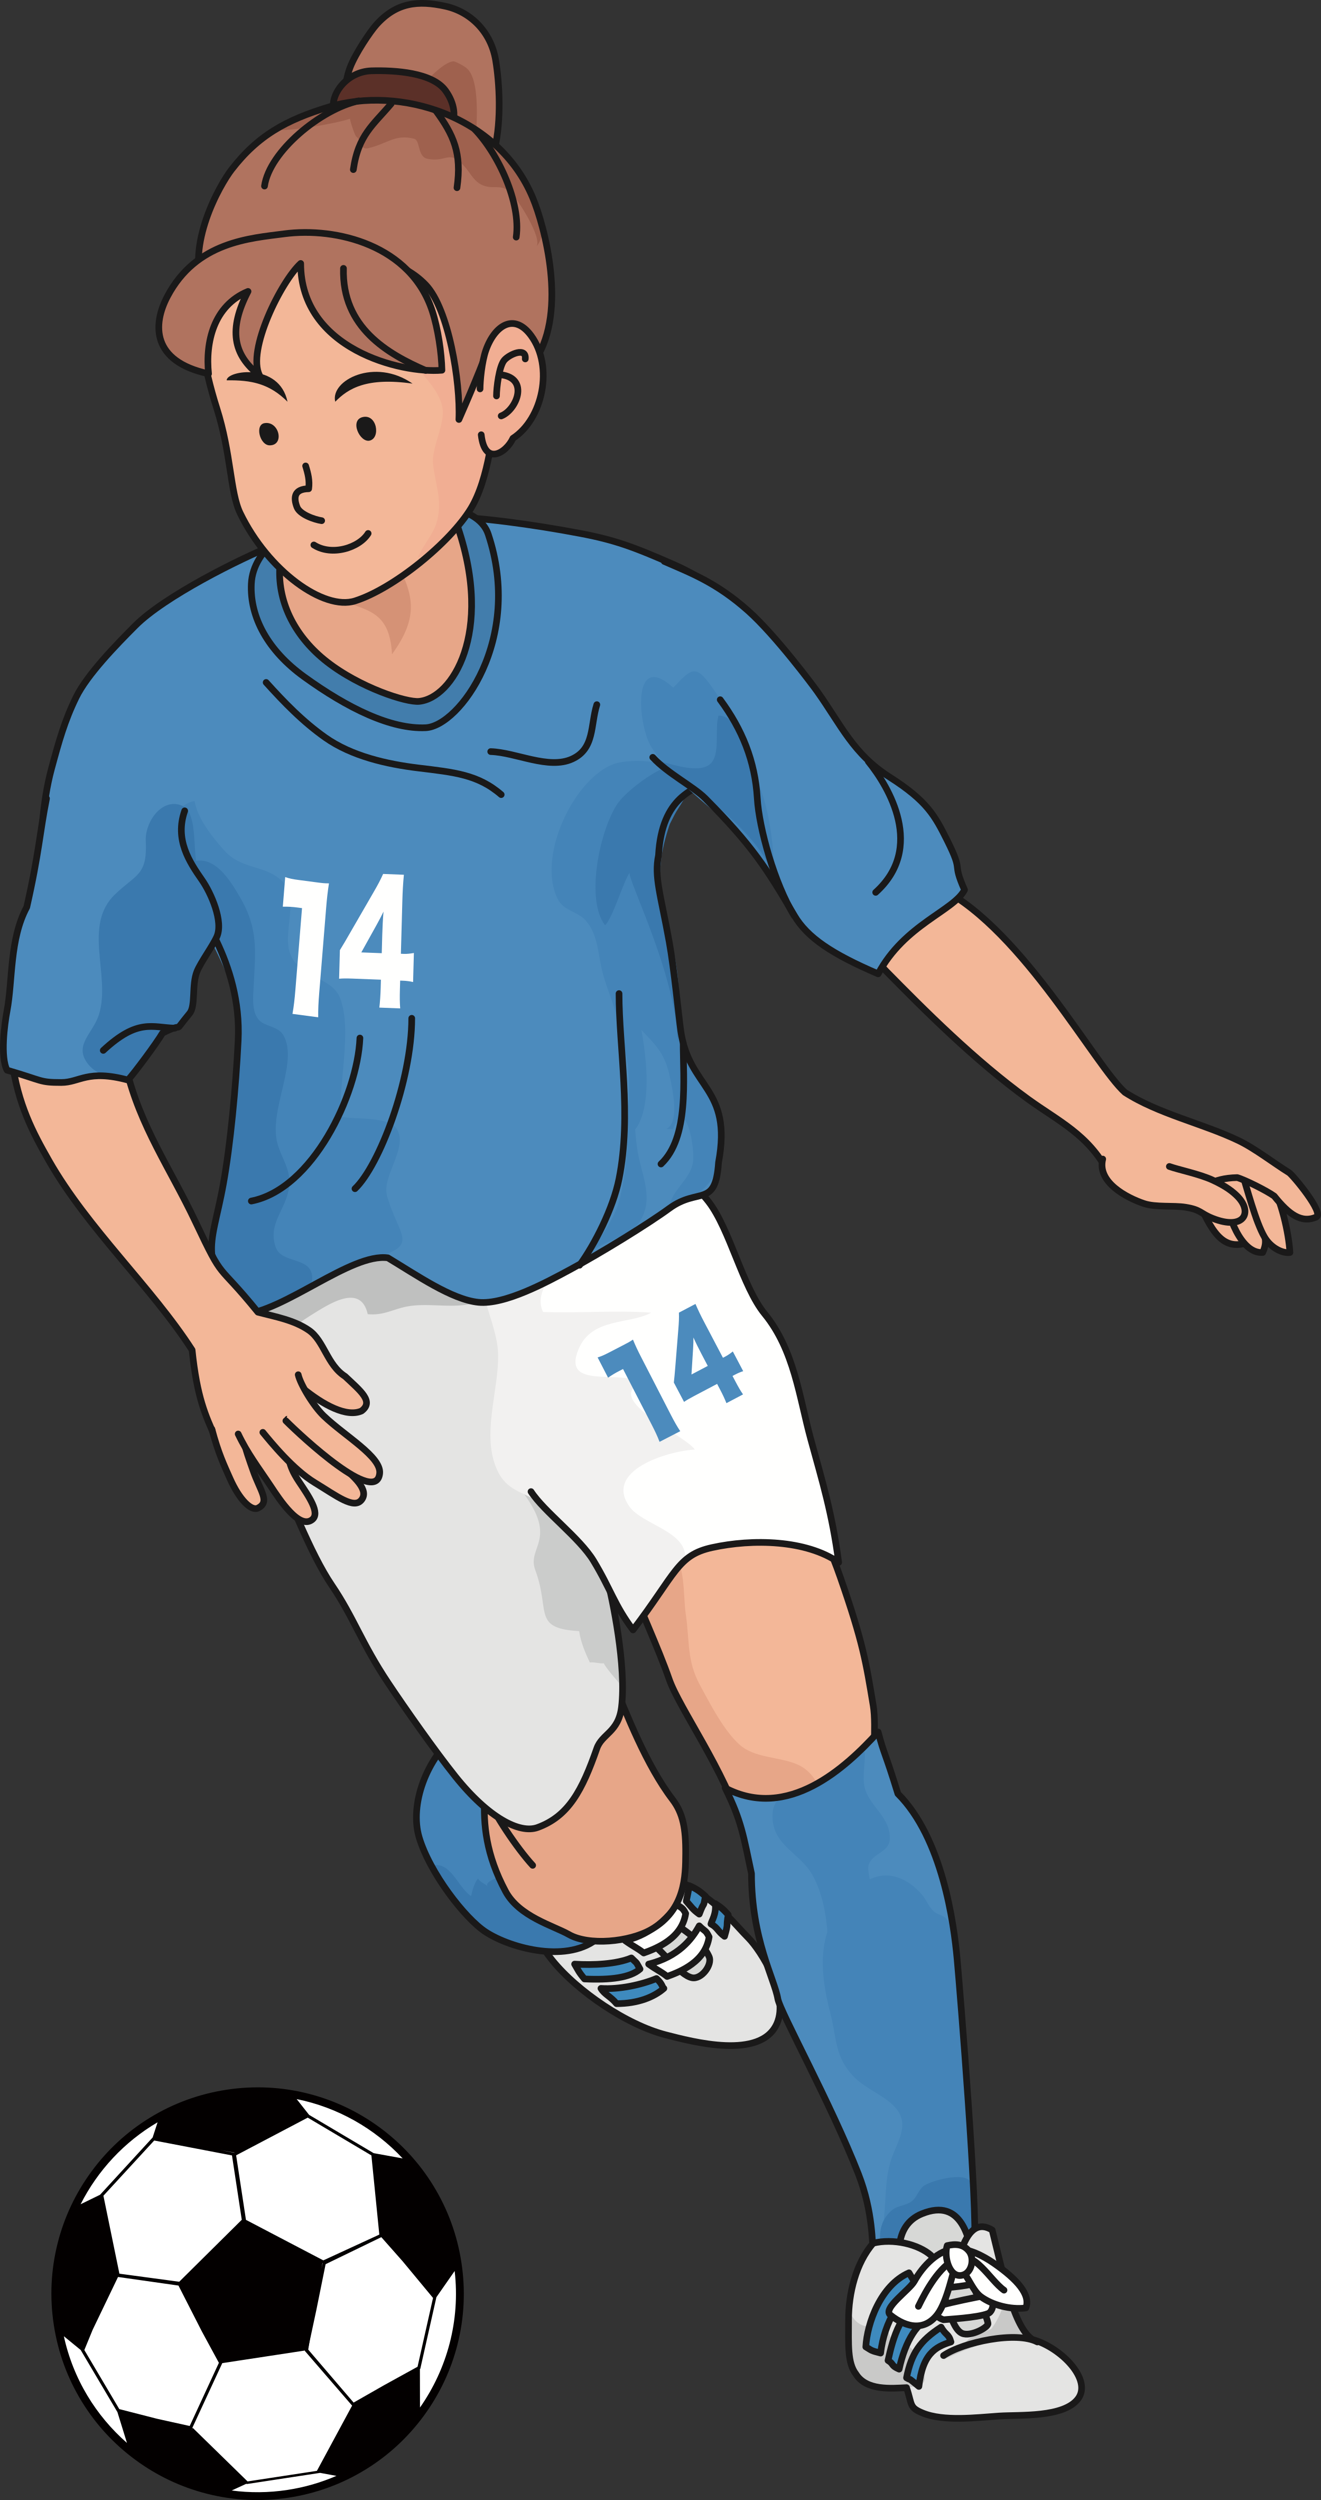 <?xml version="1.0" encoding="UTF-8"?>
<!DOCTYPE svg PUBLIC "-//W3C//DTD SVG 1.1//EN" "http://www.w3.org/Graphics/SVG/1.1/DTD/svg11.dtd">
<svg version="1.1" xmlns="http://www.w3.org/2000/svg" xmlns:xlink="http://www.w3.org/1999/xlink" x="0" y="0" width="421.541" height="797.236" viewBox="0, 0, 421.541, 797.236">
  <rect x="0" y="0" width="421.541" height="797.236" fill="#333333" stroke="none"/>
  <g id="Layer_1">
    <path d="M100.756,792.142 C67.434,802.387 32.114,783.667 21.877,750.337 C11.641,717.022 30.356,681.704 63.673,671.459 C97,661.229 132.315,679.942 142.557,713.257 C152.8,746.594 134.085,781.904 100.756,792.142" fill="#FFFFFE" id="path1168"/>
    <path d="M145.036,729.892 C145.821,764.752 118.209,793.649 83.354,794.429 C48.508,795.232 19.613,767.602 18.807,732.749 C47.102,775.259 125.389,766.199 145.036,729.892" fill="#E4E4E3" id="path1170"/>
    <path d="M31.106,747.967 C29.911,743.542 30.473,739.124 32.746,735.224 C35.571,730.342 41.014,726.352 46.956,724.814 C53.425,723.119 61.504,722.174 67.991,721.424 C72.742,720.862 76.481,720.427 78.309,719.864 C79.944,719.362 83.454,717.314 87.895,714.712 C93.45,711.464 100.346,707.422 105.585,705.329 C110.741,703.252 117.133,703.589 122.26,706.214 C125.401,707.827 129.444,710.984 130.921,716.962 C132.391,722.909 131.559,728.534 128.524,733.252 C125.448,738.007 120.157,741.607 114.713,742.612 C109.317,743.609 102.204,743.512 96.496,743.452 C91.973,743.392 88.417,743.347 86.858,743.827 C85.311,744.299 82.246,746.219 78.35,748.649 C71.354,753.007 61.78,758.984 54.262,760.882 C46.557,762.839 34.217,759.427 31.106,747.967 z M122.7,705.367 C117.327,702.614 110.635,702.262 105.227,704.437 C99.925,706.567 92.987,710.632 87.415,713.887 C83.202,716.354 79.563,718.492 78.034,718.949 C76.294,719.489 72.391,719.939 67.879,720.472 C61.364,721.237 53.248,722.182 46.704,723.884 C40.54,725.497 34.873,729.644 31.915,734.744 C29.512,738.877 28.915,743.542 30.192,748.222 C33.456,760.274 46.405,763.859 54.496,761.804 C62.161,759.869 71.805,753.854 78.854,749.459 C82.686,747.067 85.71,745.177 87.133,744.734 C88.557,744.299 92.225,744.352 96.473,744.404 C102.233,744.472 109.393,744.562 114.877,743.542 C120.579,742.492 126.116,738.742 129.327,733.777 C132.508,728.827 133.387,722.939 131.852,716.737 C130.282,710.407 126.01,707.062 122.7,705.367" fill="#4168A3" id="path1172"/>
    <path d="M109.604,735.727 C100.177,738.194 87.954,737.534 84.508,738.584 C80.331,739.874 69.983,750.299 58.211,753.277 C50.723,755.174 44.29,750.952 42.192,744.112 C40.463,738.479 42.625,732.254 49.991,729.389 C60.737,725.227 73.469,727.019 80.43,725.324 C86.155,723.922 93.684,715.094 103.487,712.957 C113.383,710.797 119.413,714.667 120.989,721.214 C122.032,725.587 119.377,733.162 109.604,735.727 z M129.585,717.689 C126.661,705.854 114.708,701.137 105.403,704.879 C96.098,708.614 82.815,720.179 79.2,721.297 C74.893,722.617 57.989,721.439 46.833,724.357 C37.452,726.787 29.36,735.292 32.659,747.479 C35.969,759.667 46.891,763.244 54.379,761.347 C66.145,758.362 82.088,744.179 86.272,742.897 C89.711,741.832 105.21,744.854 114.79,743.077 C124.235,741.329 133.229,732.427 129.585,717.689" fill="#4168A3" id="path1174"/>
    <path d="M45.491,744.179 C44.559,739.072 44.29,733.432 53.014,731.167 C59.571,729.449 66.496,729.097 72.057,728.812 C75.93,728.617 78.983,728.459 80.794,727.904 C82.375,727.424 84.69,725.834 87.631,723.824 C91.627,721.079 96.608,717.674 101.969,715.537 C107.542,713.287 111.766,714.757 113.782,715.829 C116.436,717.224 117.954,719.264 118.241,720.554 C118.932,723.779 118.581,726.494 117.163,728.617 C115.586,730.987 112.715,732.562 108.625,733.319 L93.948,735.314 C89.413,735.817 85.838,736.222 84.092,736.754 C82.54,737.234 80.184,738.787 77.219,740.744 C71.987,744.209 64.833,748.949 57.344,750.847 C54.403,751.574 51.684,751.229 49.458,749.804 C47.008,748.222 45.796,745.792 45.491,744.179 z M114.239,714.982 C112.065,713.834 107.542,712.259 101.612,714.644 C96.157,716.834 91.129,720.277 87.086,723.037 C84.338,724.919 81.954,726.554 80.506,726.989 C78.813,727.522 75.813,727.672 72.01,727.859 C66.409,728.152 59.43,728.504 52.768,730.237 C42.461,732.922 43.821,740.362 44.554,744.352 C44.881,746.152 46.235,748.859 48.954,750.599 C50.653,751.702 53.536,752.789 57.579,751.762 C65.219,749.834 72.456,745.049 77.746,741.547 C80.647,739.619 82.944,738.097 84.367,737.662 C86.032,737.159 89.741,736.739 94.059,736.267 L108.802,734.264 C113.149,733.462 116.225,731.744 117.96,729.142 C119.494,726.824 119.911,723.794 119.167,720.359 C118.827,718.799 117.169,716.534 114.239,714.982" fill="#4168A3" id="path1176"/>
    <path d="M72.52,669.505 C81.719,674.594 76.809,683.444 67.956,686.159 C59.641,688.709 52.1,685.162 55.094,674.857 C52.575,676.214 54.385,674.924 50.893,676.447 C46.956,681.764 48.719,689.429 52.2,692.174 C55.042,694.417 62.325,695.812 70.534,693.584 C78.655,691.379 85.54,685.604 84.643,678.397 C84.116,674.137 81.321,670.904 76.979,668.714 C73.915,668.779 75.585,669.435 72.52,669.505" fill="#4168A3" id="path1178"/>
    <path d="M79.739,670.557 C79.546,670.378 79.252,670.378 79.071,670.577 C78.883,670.762 78.895,671.069 79.077,671.249 C83.278,675.284 84.901,679.694 83.77,684.037 C82.452,689.099 77.354,693.359 70.452,695.167 C63.004,697.109 56.752,696.262 53.26,692.842 C50.155,689.782 49.358,684.697 50.958,678.134 C51.022,677.887 50.864,677.632 50.606,677.564 C50.348,677.504 50.096,677.654 50.032,677.917 C48.35,684.824 49.235,690.209 52.592,693.517 C56.325,697.184 62.917,698.114 70.692,696.082 C77.923,694.199 83.284,689.677 84.696,684.277 C85.897,679.664 84.145,674.789 79.739,670.557" fill="#4168A3" id="path1180"/>
    <path d="M71.179,669.827 C70.932,669.731 70.651,669.848 70.557,670.088 C70.452,670.331 70.581,670.612 70.821,670.709 C73.329,671.699 75.121,674.437 74.981,677.092 C74.823,680.257 72.11,682.747 67.335,684.089 C63.104,685.282 59.383,684.719 57.655,682.612 C56.073,680.692 56.242,677.707 58.123,673.979 C58.241,673.739 58.141,673.454 57.913,673.334 C57.673,673.222 57.397,673.312 57.274,673.552 C54.649,678.712 55.633,681.659 56.917,683.219 C58.897,685.619 62.987,686.309 67.592,685.012 C74.606,683.032 75.831,679.229 75.936,677.137 C76.088,674.107 74.044,670.949 71.179,669.827" fill="#4168A3" id="path1182"/>
    <path d="M107.635,788.549 C112.381,779.167 103.352,774.599 94.498,777.314 C86.196,779.879 81.942,787.057 90.21,793.897 C87.356,794.197 89.577,794.242 85.838,794.954 C79.586,792.757 76.744,785.422 78.086,781.192 C79.182,777.742 84.421,772.492 92.465,769.739 C100.429,766.994 109.364,767.909 112.669,774.382 C114.631,778.192 114.127,782.437 111.76,786.689 C109.2,788.362 110.208,786.877 107.635,788.549" fill="#4168A3" id="path1184"/>
    <path d="M113.014,783.614 C112.956,783.877 112.704,784.042 112.446,783.989 C112.188,783.929 112.03,783.682 112.083,783.412 C113.29,777.719 112.147,773.152 108.778,770.197 C104.846,766.754 98.225,766.094 91.51,768.472 C84.262,771.037 79.552,775.259 78.602,780.052 C77.741,784.319 79.932,788.984 84.942,793.514 C85.135,793.687 85.147,793.979 84.971,794.182 C84.796,794.377 84.496,794.392 84.292,794.212 C79.03,789.449 76.739,784.477 77.659,779.864 C78.679,774.734 83.617,770.257 91.194,767.579 C98.237,765.074 105.21,765.809 109.411,769.484 C112.996,772.627 114.28,777.652 113.014,783.614" fill="#4168A3" id="path1186"/>
    <path d="M106.335,789.044 C106.194,789.262 105.895,789.314 105.679,789.172 C105.461,789.022 105.403,788.714 105.555,788.504 C107.067,786.277 107.002,783.007 105.409,780.884 C103.498,778.349 99.854,777.809 95.143,779.384 C90.977,780.772 88.223,783.329 87.971,786.052 C87.742,788.519 89.554,790.904 93.21,792.922 C93.432,793.049 93.52,793.342 93.397,793.574 C93.262,793.807 92.975,793.882 92.741,793.769 C87.673,790.957 86.829,787.972 87.016,785.954 C87.309,782.857 90.304,779.984 94.85,778.477 C101.752,776.182 104.905,778.634 106.171,780.314 C108.004,782.737 108.081,786.487 106.335,789.044" fill="#4168A3" id="path1188"/>
    <path d="M30.298,695.384 C31.733,701.984 23.835,717.322 20.096,721.409 C20.108,717.592 26.36,700.702 30.298,695.384" fill="#4168A3" id="path1190"/>
    <path d="M31.165,695.212 C30.907,695.272 30.742,695.527 30.802,695.789 C32.612,703.544 24.983,717.997 19.405,722.624 C19.2,722.804 19.165,723.104 19.34,723.299 C19.516,723.502 19.821,723.532 20.02,723.367 C25.762,718.589 33.619,703.634 31.733,695.564 C31.669,695.309 31.417,695.152 31.165,695.212" fill="#4168A3" id="path1192"/>
    <path d="M33.76,772.177 C40.498,772.522 53.242,784.154 56.202,788.827 C52.522,787.829 37.856,777.374 33.76,772.177" fill="#4168A3" id="path1194"/>
    <path d="M33.813,771.307 C33.807,771.569 34.006,771.787 34.27,771.802 C42.221,772.087 54.192,783.232 57.192,789.839 C57.309,790.072 57.596,790.177 57.825,790.064 C58.077,789.952 58.177,789.667 58.071,789.434 C54.965,782.632 42.585,771.142 34.3,770.842 C34.042,770.834 33.825,771.037 33.813,771.307" fill="#4168A3" id="path1196"/>
    <path d="M134.272,767.489 C132.796,760.912 140.606,745.507 144.333,741.419 C144.35,745.237 138.186,762.149 134.272,767.489" fill="#4168A3" id="path1198"/>
    <path d="M133.423,767.669 C133.669,767.609 133.821,767.347 133.768,767.099 C131.917,759.359 139.475,744.839 145.024,740.189 C145.223,740.024 145.252,739.717 145.088,739.522 C144.907,739.319 144.608,739.289 144.409,739.462 C138.69,744.254 130.915,759.262 132.842,767.317 C132.895,767.572 133.147,767.722 133.423,767.669" fill="#4168A3" id="path1200"/>
    <path d="M126.169,686.339 C119.442,686.864 105.321,676.942 101.788,672.674 C105.573,673.199 121.44,681.704 126.169,686.339" fill="#4168A3" id="path1202"/>
    <path d="M126.227,687.202 C126.192,686.947 125.963,686.767 125.717,686.782 C117.778,687.509 104.483,677.977 100.675,671.819 C100.54,671.587 100.235,671.527 100.018,671.669 C99.79,671.804 99.719,672.104 99.86,672.329 C103.809,678.667 117.55,688.492 125.8,687.734 C126.052,687.719 126.239,687.479 126.227,687.202" fill="#4168A3" id="path1204"/>
    <path d="M100.756,792.142 C67.434,802.387 32.114,783.667 21.877,750.337 C11.641,717.022 30.356,681.704 63.673,671.459 C97,661.229 132.315,679.942 142.557,713.257 C152.8,746.594 134.085,781.904 100.756,792.142 z" fill-opacity="0" stroke="#1A1919" stroke-width="2.126" stroke-linecap="round" stroke-linejoin="round" id="path1206"/>
    <path d="M205.414,598.771 C197.225,596.304 185.638,595.337 179.755,598.378 C165.813,605.603 168.684,615.786 176.278,625.156 C184.285,635.034 199.988,645.704 212.501,648.909 C220.967,651.077 242.832,656.978 247.938,645.236 C251.875,636.177 242.685,621.927 238.882,618.065 C234.236,613.343 230.615,608.31 221.952,602.708 C213.322,597.13 212.824,601.003 205.414,598.771" fill="#E4E4E3" id="path1208"/>
    <path d="M205.414,598.771 C197.225,596.304 185.638,595.337 179.755,598.378 C165.813,605.603 168.684,615.786 176.278,625.156 C184.285,635.034 199.988,645.704 212.501,648.909 C220.967,651.077 242.832,656.978 247.938,645.236 C251.875,636.177 242.685,621.927 238.882,618.065 C234.236,613.343 230.615,608.31 221.952,602.708 C213.322,597.13 212.824,601.003 205.414,598.771 z" fill-opacity="0" stroke="#1A1919" stroke-width="2.126" stroke-linecap="round" stroke-linejoin="round" id="path1210"/>
    <path d="M208.171,620.034 C211.485,622.091 216.86,629.808 220.771,630.663 C223.833,631.337 227.392,626.509 226.282,623.972 C223.528,617.673 214.549,613.536 212.501,610.976 C209.744,607.525 207.459,608.738 203.287,608.837 C190.876,609.154 204.092,617.498 208.171,620.034" fill="#D7D8D6" id="path1212"/>
    <path d="M208.171,620.034 C211.485,622.091 216.86,629.808 220.771,630.663 C223.833,631.337 227.392,626.509 226.282,623.972 C223.528,617.673 214.549,613.536 212.501,610.976 C209.744,607.525 207.459,608.738 203.287,608.837 C190.876,609.154 204.092,617.498 208.171,620.034 z" fill-opacity="0" stroke="#1A1919" stroke-width="2.126" stroke-linecap="round" stroke-linejoin="round" id="path1214"/>
    <path d="M199.507,618.851 C202.264,620.819 203.445,621.218 205.414,622.788 C209.747,621.218 217.621,618.065 218.803,610.19 C217.621,607.829 217.226,608.615 215.258,606.646 C212.897,610.976 208.96,616.49 199.507,618.851" fill="#FFFFFE" id="path1216"/>
    <path d="M199.507,618.851 C202.264,620.819 203.445,621.218 205.414,622.788 C209.747,621.218 217.621,618.065 218.803,610.19 C217.621,607.829 217.226,608.615 215.258,606.646 C212.897,610.976 208.96,616.49 199.507,618.851 z" fill-opacity="0" stroke="#1A1919" stroke-width="2.126" stroke-linecap="round" stroke-linejoin="round" id="path1218"/>
    <path d="M206.99,626.333 C209.747,628.302 210.928,628.694 212.897,630.271 C217.226,628.694 225.101,625.548 226.282,617.673 C225.101,615.312 225.101,616.097 223.132,614.128 C220.771,618.458 216.438,623.972 206.99,626.333" fill="#FFFFFE" id="path1220"/>
    <path d="M206.99,626.333 C209.747,628.302 210.928,628.694 212.897,630.271 C217.226,628.694 225.101,625.548 226.282,617.673 C225.101,615.312 225.101,616.097 223.132,614.128 C220.771,618.458 216.438,623.972 206.99,626.333 z" fill-opacity="0" stroke="#1A1919" stroke-width="2.126" stroke-linecap="round" stroke-linejoin="round" id="path1222"/>
    <path d="M183.365,626.333 C184.546,628.302 184.546,628.694 186.514,631.062 C194.782,631.454 201.084,630.663 204.233,627.909 C202.657,625.156 203.641,626.533 201.476,624.365 C196.75,626.333 189.271,626.726 183.365,626.333" fill="#3E8ABE" id="path1224"/>
    <path d="M183.365,626.333 C184.546,628.302 184.546,628.694 186.514,631.062 C194.782,631.454 201.084,630.663 204.233,627.909 C202.657,625.156 203.641,626.533 201.476,624.365 C196.75,626.333 189.271,626.726 183.365,626.333 z" fill-opacity="0" stroke="#1A1919" stroke-width="2.126" stroke-linecap="round" stroke-linejoin="round" id="path1226"/>
    <path d="M191.764,634.079 C192.948,636.048 194.782,636.569 196.75,638.937 C203.577,638.937 208.699,636.833 211.848,634.079 C211.256,633.681 211.453,632.696 209.484,630.927 C204.76,632.896 197.671,634.472 191.764,634.079" fill="#3E8ABE" id="path1228"/>
    <path d="M191.764,634.079 C192.948,636.048 194.782,636.569 196.75,638.937 C203.577,638.937 208.699,636.833 211.848,634.079 C211.256,633.681 211.453,632.696 209.484,630.927 C204.76,632.896 197.671,634.472 191.764,634.079 z" fill-opacity="0" stroke="#1A1919" stroke-width="2.126" stroke-linecap="round" stroke-linejoin="round" id="path1230"/>
    <path d="M218.998,606.253 C220.771,608.222 220.967,608.814 223.132,610.39 C224.905,605.661 224.313,609.007 225.101,604.677 C223.724,603.5 222.74,602.515 219.983,601.331 C219.59,603.5 219.195,605.269 218.998,606.253" fill="#3E8ABE" id="path1232"/>
    <path d="M218.998,606.253 C220.771,608.222 220.967,608.814 223.132,610.39 C224.905,605.661 224.313,609.007 225.101,604.677 C223.724,603.5 222.74,602.515 219.983,601.331 C219.59,603.5 219.195,605.269 218.998,606.253 z" fill-opacity="0" stroke="#1A1919" stroke-width="2.126" stroke-linecap="round" stroke-linejoin="round" id="path1234"/>
    <path d="M226.873,613.536 C229.039,614.72 229.039,615.898 231.204,617.474 C232.584,612.752 231.599,614.913 232.387,610.583 C230.615,608.615 230.023,608.222 228.25,607.038 C228.646,610.39 227.07,612.552 226.873,613.536" fill="#3E8ABE" id="path1236"/>
    <path d="M226.873,613.536 C229.039,614.72 229.039,615.898 231.204,617.474 C232.584,612.752 231.599,614.913 232.387,610.583 C230.615,608.615 230.023,608.222 228.25,607.038 C228.646,610.39 227.07,612.552 226.873,613.536 z" fill-opacity="0" stroke="#1A1919" stroke-width="2.126" stroke-linecap="round" stroke-linejoin="round" id="path1238"/>
    <path d="M191.24,617.673 C215.161,596.146 170.5,556.513 146.351,552.312 C135.851,560.708 130.695,575.638 133.75,585.909 C137.096,597.154 148.282,611.714 155.014,616.097 C163.132,621.382 181.642,626.31 191.24,617.673" fill="#4484B8" id="path1240"/>
    <path d="M189.333,617.058 C191.536,609.851 182.497,600.382 175.847,598.484 C172,597.388 167.632,596.873 163.648,597.312 C163.088,597.377 153.819,599.621 155.685,601.595 C154.847,600.704 153.347,600.329 152.524,599.064 C151.346,600.494 150.74,602.819 150.33,604.636 C146.002,601.877 143.697,592.753 137.254,595.15 C141.464,602.925 147.511,611.21 155.014,616.097 C161.457,620.292 180.725,627.183 187.429,620.234 C188.371,619.255 188.987,618.183 189.333,617.058" fill="#3A79AE" id="path1242"/>
    <path d="M191.24,617.673 C215.161,596.146 170.5,556.513 146.351,552.312 C135.851,560.708 130.695,575.638 133.75,585.909 C137.096,597.154 148.282,611.714 155.014,616.097 C163.132,621.382 181.642,626.31 191.24,617.673 z" fill-opacity="0" stroke="#1A1919" stroke-width="2.126" stroke-linecap="round" stroke-linejoin="round" id="path1244"/>
    <path d="M218.407,598.378 C218.36,605.252 210.492,613.196 205.15,615.833 C197.905,619.408 187.87,620.509 181.525,616.882 C176.626,614.081 165.619,611.187 161.313,603.101 C155.058,591.365 154.226,581.843 154.633,573.013 C145.126,557.615 149.697,539.474 162.253,535.642 C185.173,528.658 185.969,512.556 195.178,534.986 C197.929,541.683 202.964,553.625 207.778,562.806 C211.499,569.913 215.123,574.408 217.226,579.611 C219.304,584.75 218.465,590.292 218.407,598.378" fill="#E7A688" id="path1246"/>
    <path d="M218.803,591.159 C218.752,598.033 218.803,609.007 207.778,615.312 C200.761,619.319 187.87,620.509 181.525,616.882 C176.626,614.081 165.619,611.187 161.313,603.101 C155.058,591.365 154.226,581.843 154.633,573.013 C145.126,557.615 149.697,539.474 162.253,535.642 C185.173,528.658 185.969,512.556 195.178,534.986 C200.058,546.869 206.202,562.806 214.605,573.833 C217.961,578.24 218.861,583.073 218.803,591.159 z M155.014,572 C157.463,578.269 165.086,589.536 169.976,594.833" fill-opacity="0" stroke="#1A1919" stroke-width="2.126" stroke-linecap="round" stroke-linejoin="round" id="path1248"/>
    <path d="M396.655,396.658 C388.9,398.351 385.75,390.476 381.025,380.239 C377.973,373.618 383.718,370.911 389.163,375.27 C393.828,379.009 397.098,391.097 396.655,396.658" fill="#F3B798" id="path1250"/>
    <path d="M396.655,396.658 C388.9,398.351 385.75,390.476 381.025,380.239 C377.973,373.618 383.718,370.911 389.163,375.27 C393.828,379.009 397.098,391.097 396.655,396.658 z" fill-opacity="0" stroke="#1A1919" stroke-width="2.126" stroke-linecap="round" stroke-linejoin="round" id="path1252"/>
    <path d="M401.11,378.663 C402.498,381.663 400.48,386.984 400.885,388.313 C402.235,392.678 405.288,394.261 402.94,399.394 C395.988,399.927 391.458,387.142 390.873,380.632 C390.61,377.825 383.335,373.366 386.148,371.579 C390.94,368.52 398.343,372.686 401.11,378.663" fill="#F3B798" id="path1254"/>
    <path d="M401.11,378.663 C402.498,381.663 400.48,386.984 400.885,388.313 C402.235,392.678 405.288,394.261 402.94,399.394 C395.988,399.927 391.458,387.142 390.873,380.632 C390.61,377.825 383.335,373.366 386.148,371.579 C390.94,368.52 398.343,372.686 401.11,378.663 z" fill-opacity="0" stroke="#1A1919" stroke-width="2.126" stroke-linecap="round" stroke-linejoin="round" id="path1256"/>
    <path d="M411.618,399.411 C409.413,399.746 405.61,398.087 403.473,394.413 C400.713,389.69 397.96,379.061 395.988,372.757 C394.653,368.491 404.688,375.926 405.438,377.093 C408.82,382.349 411.28,393.294 411.618,399.411" fill="#F3B798" id="path1258"/>
    <path d="M411.618,399.411 C409.413,399.746 405.61,398.087 403.473,394.413 C400.713,389.69 397.96,379.061 395.988,372.757 C394.653,368.491 404.688,375.926 405.438,377.093 C408.82,382.349 411.28,393.294 411.618,399.411 z" fill-opacity="0" stroke="#1A1919" stroke-width="2.126" stroke-linecap="round" stroke-linejoin="round" id="path1260"/>
    <path d="M358.975,348.347 C369.723,355.255 383.71,358.208 395.2,363.704 C400.428,366.206 406.42,370.882 411.348,373.94 C412.503,374.661 422.763,386.936 420.01,388.114 C415.308,390.13 411.348,387.329 406.623,381.423 C404.208,379.688 397.278,376.226 394.81,375.517 C386.365,375.71 384.558,378.88 378.663,380.632 C368.695,383.597 359.395,384.663 353.463,373.542 C347.163,361.736 337.765,357.528 328.056,350.497 C310.938,338.111 294.816,321.915 282.851,309.757 C275.761,302.555 274.516,297.698 276.553,287.655 C279.315,274.038 289.507,278.591 300.702,283.507 C326.688,297.159 349.525,339.944 358.975,348.347" fill="#F3B798" id="path1262"/>
    <path d="M358.975,348.347 C369.723,355.255 383.71,358.208 395.2,363.704 C400.428,366.206 406.42,370.882 411.348,373.94 C412.503,374.661 422.763,386.936 420.01,388.114 C415.308,390.13 411.348,387.329 406.623,381.423 C404.208,379.688 397.278,376.226 394.81,375.517 C386.365,375.71 384.558,378.88 378.663,380.632 C368.695,383.597 359.395,384.663 353.463,373.542 C347.163,361.736 337.765,357.528 328.056,350.497 C310.938,338.111 294.816,321.915 282.851,309.757 C275.761,302.555 274.516,297.698 276.553,287.655 C279.315,274.038 289.507,278.591 300.702,283.507 C326.688,297.159 349.525,339.944 358.975,348.347 z" fill-opacity="0" stroke="#1A1919" stroke-width="2.126" stroke-linecap="round" stroke-linejoin="round" id="path1264"/>
    <path d="M279.702,571.208 C278.008,563.134 279.802,550.817 278.653,543.909 C276.35,530.087 275.425,523.841 268.15,502.958 C262.168,485.79 257.331,480.136 249.341,475.419 C242.199,471.206 225.868,470.128 217.747,470.339 C206.331,470.644 196.636,479.363 196.238,490.982 C195.968,499.021 197.111,494.685 199.903,501.909 C203.653,511.619 210.131,525.681 213.55,535.513 C216.76,544.742 231.403,564.909 236.65,582.763 C239.419,592.185 261.719,589.413 270.25,589.062 C286.174,588.406 282.025,582.294 279.702,571.208" fill="#F3B798" id="path1266"/>
    <path d="M262.695,574.214 C261.696,569.046 258.877,564.5 254.275,562.589 C248.257,560.087 240.866,560.696 235.993,556.343 C230.972,551.849 226.61,543.359 223.369,537.365 C219.104,529.46 220.15,523.659 218.803,514.507 C217.982,508.952 218.797,497.831 214.078,494.819 C201.848,487.021 201.394,505.712 203.899,511.689 C207.204,519.587 210.735,527.415 213.55,535.513 C216.76,544.742 231.403,564.909 236.65,582.763 C239.357,591.962 253.771,588.863 260.442,589.185 C262.927,584.825 263.668,579.224 262.695,574.214" fill="#E7A688" id="path1268"/>
    <path d="M279.702,571.208 C278.008,563.134 279.802,550.817 278.653,543.909 C276.35,530.087 275.425,523.841 268.15,502.958 C262.168,485.79 257.331,480.136 249.341,475.419 C242.199,471.206 225.868,470.128 217.747,470.339 C206.331,470.644 196.636,479.363 196.238,490.982 C195.968,499.021 197.111,494.685 199.903,501.909 C203.653,511.619 210.131,525.681 213.55,535.513 C216.76,544.742 231.403,564.909 236.65,582.763 C239.419,592.185 261.719,589.413 270.25,589.062 C286.174,588.406 282.025,582.294 279.702,571.208 z" fill-opacity="0" stroke="#1A1919" stroke-width="2.126" stroke-linecap="round" stroke-linejoin="round" id="path1270"/>
    <path d="M123.778,536.562 C129.127,544.583 138.757,558.3 145.303,566.486 C155.803,579.611 165.778,584.861 171.553,582.763 C181.434,579.171 185.794,570.892 190.452,557.562 C192.101,552.845 195.763,550.859 196.75,542.861 C198.353,529.853 195.482,509.89 193.601,502.958 C189.467,487.724 184.033,468.827 199.853,460.906 C202.87,459.394 205.821,461.146 209.094,458.65 C213.518,455.275 213.319,449.931 216.04,445.683 C220.042,439.442 221.099,441.564 222.945,434.761 C224.128,430.402 223.867,426.529 224.053,422.105 C225.18,395.252 207.271,352.296 177.889,347.561 C156.461,344.105 128.562,342.986 108.871,353.591 C87.816,364.928 71.416,373.495 78.388,401.345 C84.298,424.952 76.361,443.767 87.025,466.208 C92.366,477.446 98.837,495.142 105.928,505.583 C112.876,515.831 115.375,523.958 123.778,536.562" fill="#FFFFFE" id="path1272"/>
    <path d="M123.778,536.562 C129.127,544.583 138.757,558.3 145.303,566.486 C155.803,579.611 165.778,584.861 171.553,582.763 C181.434,579.171 185.794,570.892 190.452,557.562 C192.101,552.845 197.275,550.736 198.327,544.437 C200.697,530.234 197.425,513.558 189.356,501.5 C183.201,492.3 173.489,483.505 170.193,472.917 C166.821,462.083 170.492,449.204 172.141,438.377 C173.228,431.257 173.878,423.44 173.122,416.075 C172.481,409.777 166.742,389.772 161.978,385.53 C158.837,382.736 145.138,384.997 141.078,385.343 C137.691,385.63 134.632,386.678 131.222,387.13 C128.794,387.452 124.753,386.972 122.556,387.581 C112.821,390.294 108.711,400.835 99.88,404.386 C94.912,406.384 86.09,404.339 82.177,408.534 C78.479,412.496 80.84,421.103 80.905,426.382 C81.075,440.123 80.987,453.505 87.025,466.208 C92.366,477.446 98.837,495.142 105.928,505.583 C112.876,515.831 115.375,523.958 123.778,536.562" fill="#E4E4E3" id="path1274"/>
    <path d="M84.186,428.849 C89.468,426.722 94.062,422.603 99.163,419.45 C104.823,415.946 115.091,408.986 117.35,419.081 C122.483,419.544 125.287,417.517 129.775,416.644 C135.916,415.46 142.501,416.978 148.747,416.075 C164.635,413.767 177.057,398.954 161.978,385.53 C158.837,382.736 145.138,384.997 141.078,385.343 C137.691,385.63 134.632,386.678 131.222,387.13 C128.794,387.452 124.753,386.972 122.556,387.581 C112.821,390.294 108.711,400.835 99.88,404.386 C93.994,406.753 86.992,404.158 81.851,408.692 C76.792,413.158 74.835,423.752 75.596,430.167 C78.731,430.472 81.544,429.909 84.186,428.849" fill="#BFC0BF" id="path1276"/>
    <path d="M174.315,515.861 C175.475,518.415 177.986,519.746 184.804,520.144 C185.334,523.783 186.86,527.234 188.208,530.14 C189.532,529.923 191.363,530.579 192.679,530.398 C193.543,532.208 197.184,536.169 198.327,537.611 C199.378,527.638 196.806,506.679 190.452,497.187 C186.379,491.105 173.914,479.861 166.964,476.058 C178.138,491.011 168.066,493.337 170.805,500.667 C173.494,507.863 172.906,512.761 174.315,515.861" fill="#CBCCCB" id="path1278"/>
    <path d="M123.778,536.562 C129.127,544.583 138.757,558.3 145.303,566.486 C155.803,579.611 165.778,584.861 171.553,582.763 C181.434,579.171 185.794,570.892 190.452,557.562 C192.101,552.845 197.339,552.435 198.327,544.437 C199.93,531.429 195.482,509.89 193.601,502.958 C189.467,487.724 184.033,468.827 199.853,460.906 C202.87,459.394 205.821,461.146 209.094,458.65 C213.518,455.275 213.319,449.931 216.04,445.683 C220.042,439.442 221.099,441.564 222.945,434.761 C224.128,430.402 223.867,426.529 224.053,422.105 C225.18,395.252 207.271,352.296 177.889,347.561 C156.461,344.105 128.562,342.986 108.871,353.591 C87.816,364.928 71.416,373.495 78.388,401.345 C84.298,424.952 76.361,443.767 87.025,466.208 C92.366,477.446 98.837,495.142 105.928,505.583 C112.876,515.831 115.375,523.958 123.778,536.562 z" fill-opacity="0" stroke="#1A1919" stroke-width="2.126" stroke-linecap="round" stroke-linejoin="round" id="path1280"/>
    <path d="M189.403,497.708 C194.843,506.685 196.059,511.859 202.003,519.763 C215.627,501.909 216.151,495.933 227.202,493.507 C240.183,490.654 256.762,490.519 267.101,497.708 C267.805,482.896 262.463,472.595 258.702,458.861 C255.06,445.548 253.452,430.507 244,418.958 C236.961,410.357 232.924,392.057 226.153,383.263 C215.975,370.044 198.33,373.261 184.795,378.628 C168.805,384.974 159.608,393.024 163.715,411.253 C165.622,419.714 168.06,427.823 168.403,436.589 C168.828,447.494 162.116,458.873 165.154,469.73 C168.274,480.886 183.183,487.454 189.403,497.708" fill="#FFFFFE" id="path1282"/>
    <path d="M189.403,497.708 C194.843,506.685 196.059,511.859 202.003,519.763 C205.361,515.363 211.977,504.013 218.659,496.595 C218.817,488.222 204.998,486.183 200.881,480.446 C192.667,469.009 212.73,462.786 221.72,462.242 C218.911,457.859 192.415,446.257 204.506,441.077 C198.499,436.402 178.915,443.591 184.695,430.067 C188.949,420.113 200.823,422.404 207.825,418.589 C196.399,417.781 184.736,418.806 173.293,418.373 C168.667,408.658 186.485,400.179 179.615,392.21 C173.05,384.599 158.969,389.497 155.005,397.079 C149.342,407.902 158.694,420.81 158.952,431.796 C159.224,443.538 153.421,457.8 158.767,469.027 C161.785,475.361 166.695,475.659 172.083,479.023 C179.029,483.365 185.193,490.765 189.403,497.708" fill="#F2F1F0" id="path1284"/>
    <path d="M169.452,475.659 C173.606,482.064 184.961,490.39 189.403,497.708 C194.843,506.685 196.059,511.859 202.003,519.763 C215.627,501.909 216.151,495.933 227.202,493.507 C240.183,490.654 257.287,491.046 267.625,498.236 C265.525,482.486 262.463,472.595 258.702,458.861 C255.06,445.548 253.452,430.507 244,418.958 C236.961,410.357 232.924,392.051 226.15,383.257 C218.797,373.706 211.139,372.845 196.75,374.861" fill-opacity="0" stroke="#1A1919" stroke-width="2.126" stroke-linecap="round" stroke-linejoin="round" id="path1286"/>
    <path d="M213.55,300.311 C215.141,309.112 216.611,324.335 217.226,328.659 C219.874,347.28 233.746,346.647 229.3,370.659 C228.306,385.366 222.939,378.47 213.55,385.361 C206.926,390.224 191.694,399.593 182.05,404.784 C174.479,408.863 161.087,416.146 152.653,415.284 C144.107,414.411 132.965,406.625 123.778,401.111 C111.994,399.488 90.673,418.39 77.053,419.222 C68.785,419.726 70.75,407.409 67.601,400.062 C67.048,394.109 69.33,388.243 71.275,377.486 C73.504,365.163 75.256,346.864 76,331.811 C77.251,306.464 61.692,288.851 60.25,283.507 C44.368,282.628 39.775,289.859 13.264,281.409 C12.567,270.165 13.487,256.009 16.414,245.186 C18.807,236.339 20.6,229.893 24.289,222.347 C27.81,215.134 37.129,205.571 43.188,199.507 C52.507,190.184 76.156,178.331 88.077,173.52 C107.946,165.505 122.102,164.855 142.812,164.861 C152.299,164.861 168.842,166.671 184.153,169.583 C195.052,171.657 200.685,172.899 212.501,179.555 C229.42,189.095 246.376,219.071 247.153,233.111 C247.897,246.64 238.569,243.482 227.202,248.861 C221.741,251.444 211.189,253.847 210.14,272.749 C208.708,279.657 210.837,285.27 213.55,300.311" fill="#4C8BBD" id="path1288"/>
    <path d="M212.618,360.036 C217.036,357.839 214.502,347.057 213.787,343.565 C212.27,336.159 209.607,333.628 204.673,328.436 C210.14,358.583 200.389,362.573 200.348,361.676 C199.999,354.417 201.224,347.017 200.38,339.991 C199.815,335.251 198.055,330.581 197.146,325.905 C196.042,320.222 193.636,315.417 192.221,309.874 C190.818,304.372 190.882,298.067 186.933,293.573 C184.323,290.603 179.887,290.491 178.009,286.765 C171.107,273.083 183.327,248.046 196,243.593 C201.306,241.73 216.511,242.228 219.052,248.784 C220.604,252.786 210.526,265.753 210.14,272.749 C208.708,279.657 210.837,285.27 213.55,300.311 C215.141,309.112 216.611,324.335 217.226,328.659 C219.874,347.28 233.746,346.647 229.3,370.659 C228.004,377.649 221.952,382.208 213.574,385.103 C214.201,379.395 220.375,376.301 221.164,370.395 C221.749,365.989 218.949,349.401 214.734,360.042 C214.587,360.024 212.645,360.024 212.618,360.036" fill="#4484B8" id="path1290"/>
    <path d="M126.719,360.142 C130.209,366.176 121.715,375.194 123.52,381.411 C127.393,394.776 134.398,397.156 118.261,401.439 C104.023,405.212 92.032,418.308 77.053,419.222 C68.785,419.726 70.75,407.409 67.601,400.062 C67.048,394.109 69.33,388.243 71.275,377.486 C73.504,365.163 75.256,346.864 76,331.805 C76.912,313.378 67.537,302.28 60.842,286.805 C57.64,279.393 49.446,258.001 62.09,255.423 C62.963,260.884 67.675,266.843 71.539,271.173 C77.053,277.343 84.183,275.696 89.685,280.659 C95.82,286.196 90.23,296.755 92.428,303.616 C95.187,312.23 105.836,311.111 108.57,318.382 C112.355,328.454 108.11,345.317 108.676,356.105 C113.281,357.083 124.252,355.876 126.719,360.142" fill="#4484B8" id="path1292"/>
    <path d="M199.873,339.03 C201.649,344.21 200.428,351.305 200.428,356.984 C200.428,365.368 199.736,374.69 197.609,382.917 C196.153,388.559 191.102,395.527 187.689,400.202 C190.844,395.873 199.824,395.292 203.62,390.247 C209.056,383.017 204.869,375.142 203.536,367.53 C201.977,358.63 202.783,347.52 199.873,339.03" fill="#4484B8" id="path1294"/>
    <path d="M214.247,300.171 C216.822,310.917 217.226,318.423 216.178,332.333 C216.013,311.263 199.873,279.751 200.952,278.257 C198.936,281.046 195.573,292.706 193.077,295.061 C186.813,286.899 191.266,265.413 196.75,256.736 C200.322,251.093 216.456,239.667 220.018,244.73 C223.592,249.803 215.197,258.323 213.735,262.759 C210.67,272.099 209.941,277.536 211.54,287.655 C212.229,292.015 213.283,296.157 214.247,300.171" fill="#3A79AE" id="path1296"/>
    <path d="M88.39,328.202 C89.228,328.671 89.966,329.286 90.479,330.2 C95.351,338.936 85.501,354.359 88.604,364.893 C90.095,369.968 92.887,372.909 92.242,378.522 C91.431,385.607 85.343,390.048 87.957,397.659 C89.864,403.22 99.482,400.49 99.643,407.486 C99.793,414.013 82.311,418.9 77.053,419.222 C68.785,419.726 70.75,407.409 67.601,400.062 C67.048,394.109 69.33,388.243 71.275,377.486 C73.504,365.163 75.256,346.864 76,331.805 C77.05,310.513 64.452,291.645 59.966,275.38 C67.927,271.413 73.387,280.607 76.71,286.337 C82.458,296.251 81.526,303.136 80.949,314.386 C80.761,318.03 80.339,322.208 82.337,324.915 C83.694,326.749 86.339,327.048 88.39,328.202" fill="#3A79AE" id="path1298"/>
    <path d="M213.55,300.311 C215.141,309.112 216.611,324.335 217.226,328.659 C219.874,347.28 233.746,346.647 229.3,370.659 C228.306,385.366 222.939,378.47 213.55,385.361 C206.926,390.224 191.694,399.593 182.05,404.784 C174.479,408.863 161.087,416.146 152.653,415.284 C144.107,414.411 132.965,406.625 123.778,401.111 C111.994,399.488 90.673,418.39 77.053,419.222 C68.785,419.726 70.75,407.409 67.601,400.062 C67.048,394.109 69.33,388.243 71.275,377.486 C73.504,365.163 75.256,346.864 76,331.811 C77.251,306.464 61.692,288.851 60.25,283.507 C44.368,282.628 39.775,289.859 13.264,281.409 C12.567,270.165 13.487,256.009 16.414,245.186 C18.807,236.339 20.6,229.893 24.289,222.347 C27.81,215.134 37.129,205.571 43.188,199.507 C52.507,190.184 76.156,178.331 88.077,173.52 C107.946,165.505 122.102,164.855 142.812,164.861 C152.299,164.861 169.891,167.198 185.202,170.111 C196.1,172.184 202,174.311 215.126,180.083 C220.162,182.303 226.973,185.954 231.403,191.111 C242.609,204.153 246.596,223.044 247.153,233.111 C247.897,246.64 238.569,243.482 227.202,248.861 C221.741,251.444 211.189,253.847 210.14,272.749 C208.708,279.657 210.837,285.27 213.55,300.311 z" fill-opacity="0" stroke="#1A1919" stroke-width="2.126" stroke-linecap="round" stroke-linejoin="round" id="path1300"/>
    <path d="M155.803,170.374 C152.254,159.751 132.221,160.484 122.869,159.851 C115.598,159.353 108.693,158.204 102.247,162.176 C93.625,167.486 80.764,174.663 80.202,186.124 C79.672,196.888 85.598,207.54 97.003,215.784 C111.037,225.926 124.827,232.583 135.854,232.061 C146.562,231.551 166.976,203.831 155.803,170.374" fill="#427DAC" id="path1302"/>
    <path d="M155.803,170.374 C152.254,159.751 132.221,160.484 122.869,159.851 C115.598,159.353 108.693,158.204 102.247,162.176 C93.625,167.486 80.764,174.663 80.202,186.124 C79.672,196.888 85.598,207.54 97.003,215.784 C111.037,225.926 124.827,232.583 135.854,232.061 C146.562,231.551 166.976,203.831 155.803,170.374 z" fill-opacity="0" stroke="#1A1919" stroke-width="2.126" stroke-linecap="round" stroke-linejoin="round" id="path1304"/>
    <path d="M146.202,168.411 C142.654,157.788 132.221,160.484 122.869,159.851 C115.598,159.353 108.693,158.204 102.247,162.176 C93.625,167.486 89.82,169.542 89.257,181.003 C88.756,191.174 93.561,201.428 101.811,208.765 C113.038,218.749 129.21,224.113 133.75,223.659 C144.421,222.593 157.375,201.874 146.202,168.411" fill="#E7A688" id="path1306"/>
    <path d="M125.09,176.673 C124,174.734 124.87,169.73 123.948,167.796 C116.852,152.978 93.954,158.984 96.699,175.864 C97.918,183.37 99.118,187.026 105.403,190.061 C115.337,194.855 124.303,193.208 125.09,208.642 C134.014,196.249 132.178,189.27 125.09,176.673" fill="#D59276" id="path1308"/>
    <path d="M146.202,168.411 C142.654,157.788 132.221,160.484 122.869,159.851 C115.598,159.353 108.693,158.204 102.247,162.176 C93.625,167.486 89.82,169.542 89.257,181.003 C88.686,192.622 94.475,203.357 104.351,211.055 C114.883,219.27 129.687,224.063 133.75,223.659 C144.421,222.593 157.375,201.874 146.202,168.411 z" fill-opacity="0" stroke="#1A1919" stroke-width="2.126" stroke-linecap="round" stroke-linejoin="round" id="path1310"/>
    <path d="M142.162,1.993 C150.151,3.763 156.646,9.722 158.164,18.78 C159.403,26.163 160.003,38.333 157.903,47.257 C155.788,56.245 156.854,57.095 156.854,66.329 C156.854,70.278 158.281,76.109 154.882,78.364 C144.974,84.932 131.615,71.116 126.713,63.434 C124.171,59.45 122.465,54.938 120.107,50.843 C116.77,45.048 111.925,46.361 110.125,39.909 C109.217,36.64 109.627,26.936 111.702,21.534 C113.445,16.993 118.2,10.003 120.101,7.882 C126.482,0.774 133.372,0.048 142.162,1.993" fill="#B0735F" id="path1312"/>
    <path d="M144.778,19.565 C145.15,19.559 147.91,20.807 149.108,21.926 C155.407,27.833 150.025,56.948 150.025,66.159 C150.025,70.109 158.281,76.109 154.882,78.364 C148.091,82.87 142.804,77.573 136.9,74.819 C133.197,73.091 131.202,74.051 129.063,69.768 C125.858,63.353 128.005,54.628 127.976,47.784 C127.95,41.796 128.556,32.561 133.358,28.349 C135.737,26.257 141.493,19.624 144.778,19.565" fill="#9F614E" id="path1314"/>
    <path d="M142.162,1.993 C150.151,3.763 156.646,10.12 158.164,19.173 C159.403,26.561 160.003,38.333 157.903,47.257 C155.788,56.245 156.854,57.095 156.854,66.329 C156.854,70.278 158.281,76.109 154.882,78.364 C144.974,84.932 131.615,71.116 126.713,63.434 C124.171,59.45 122.465,54.938 120.107,50.843 C116.77,45.048 111.925,46.361 110.125,39.909 C109.217,36.64 109.627,26.936 111.702,21.534 C113.445,16.993 118.2,10.003 120.101,7.882 C126.482,0.774 133.372,0.048 142.162,1.993 z" fill-opacity="0" stroke="#1A1919" stroke-width="2.126" stroke-linecap="round" stroke-linejoin="round" id="path1316"/>
    <path d="M118.525,22.583 C126.069,22.372 137.952,23.111 142.153,28.882 C148.147,37.126 144.034,46.53 131.826,46.964 C126.427,47.157 107.68,41.432 106.452,35.186 C105.376,29.726 110.981,22.799 118.525,22.583" fill="#5B3028" id="path1318"/>
    <path d="M118.525,22.583 C126.069,22.372 137.952,23.111 142.153,28.882 C148.147,37.126 144.034,46.53 131.826,46.964 C126.427,47.157 107.68,41.432 106.452,35.186 C105.376,29.726 110.981,22.799 118.525,22.583 z" fill-opacity="0" stroke="#1A1919" stroke-width="2.126" stroke-linecap="round" stroke-linejoin="round" id="path1320"/>
    <path d="M69.178,130.208 C73.795,144.728 73.402,156.974 76.657,163.676 C85.584,182.051 103.303,194.784 113.278,191.632 C125.615,187.736 143.659,173.034 150.289,162.101 C155.952,152.761 157.563,136.642 158.559,126.663 C160.042,111.792 159.037,93.956 154.226,80.204 C141.256,43.138 107.706,21.704 74.167,61.759 C60.91,77.591 60.722,103.642 69.178,130.208" fill="#F3B798" id="path1322"/>
    <path d="M129.619,111.611 C132.224,118.114 139.815,122.711 141.186,130.015 C142.135,135.074 137.594,142.867 138.186,148.015 C138.939,154.577 141.118,159.288 139.555,165.821 C138.496,170.239 135.034,173.696 133.294,177.886 C140.134,174.774 146.433,168.464 150.289,162.101 C155.952,152.761 157.563,136.642 158.559,126.663 C159.848,113.714 160.806,95.884 155.339,83.684 C152.029,76.29 134.8,73.061 129.625,80.972 C125.858,86.743 128.371,98.878 128.386,105.434 C128.389,107.702 128.864,109.73 129.619,111.611" fill="#F1AE93" id="path1324"/>
    <path d="M69.178,130.208 C73.795,144.728 73.402,156.974 76.657,163.676 C85.584,182.051 103.303,194.784 113.278,191.632 C125.615,187.736 143.659,173.034 150.289,162.101 C155.952,152.761 157.563,136.642 158.559,126.663 C160.042,111.792 159.037,93.956 154.226,80.204 C141.256,43.138 107.706,21.704 74.167,61.759 C60.91,77.591 60.722,103.642 69.178,130.208 z" fill-opacity="0" stroke="#1A1919" stroke-width="2.126" stroke-linecap="round" stroke-linejoin="round" id="path1326"/>
    <path d="M90.236,84.036 C101.228,82.009 96.183,80.204 107.5,80.861 C117.892,81.464 128.644,83.292 135.854,90.833 C143.19,98.509 147.341,120.725 146.811,132.64 C149.158,127.272 152.755,113.368 156.511,108.68 C159.075,105.487 168.608,118.307 171.025,114.458 C179.82,95.954 173.823,72.165 169.976,63.007 C158.952,36.757 127.492,27.253 104.878,34.132 C91.314,38.257 82.326,43.19 73.903,54.083 C70.077,59.028 59.202,78.236 64.976,92.409 C70.024,96.317 84.76,85.049 90.236,84.036" fill="#B0735F" id="path1328"/>
    <path d="M87.553,41.486 C92.881,41.855 107.044,39.434 111.708,37.864 C111.52,37.923 113.122,43.067 113.677,43.542 C115.633,45.2 114.916,47.831 117.476,47.257 C123.631,45.874 125.952,42.686 132.133,44.234 C134.149,44.737 133.191,49.97 136.361,50.626 C142.753,51.95 143.293,47.298 148.449,53.339 C150.224,55.419 151.411,58.009 154.015,59.069 C157.586,60.522 159.631,58.589 162.751,61.167 C164.867,62.913 173.319,76.032 171.13,78.704 C177.069,71.491 168.787,58.202 164.588,51.991 C159.605,44.609 149.316,39.059 141.204,35.924 C129.754,31.507 116.489,30.611 104.872,34.138 C102.619,34.817 94.645,36.23 93.379,38.228 C93.415,38.234 87.52,41.486 87.553,41.486" fill="#9F614E" id="path1330"/>
    <path d="M90.236,84.036 C101.228,82.009 96.183,80.204 107.5,80.861 C117.892,81.464 128.644,83.292 135.854,90.833 C143.19,98.509 146.966,121.85 146.436,133.765 C148.783,128.397 154.311,115.765 156.511,108.68 C157.727,104.769 168.608,118.307 171.025,114.458 C181,99.101 173.823,72.165 169.976,63.007 C158.952,36.757 127.492,27.253 104.878,34.132 C91.314,38.257 82.326,43.19 73.903,54.083 C70.077,59.028 59.202,78.236 64.976,92.409 C70.024,96.317 84.76,85.049 90.236,84.036 z" fill-opacity="0" stroke="#1A1919" stroke-width="2.126" stroke-linecap="round" stroke-linejoin="round" id="path1332"/>
    <path d="M141.022,118.055 C140.905,112.553 139.768,104.825 137.952,99.236 C131.128,78.236 107.428,72.359 90.702,74.561 C79.827,75.991 62.685,77.017 53.428,94.507 C48.702,103.436 48.309,115.249 66.553,119.186 C65.503,109.208 68.146,97.454 79.15,92.93 C72.851,105.007 74.363,113.198 82.827,119.708 C78.716,111.763 89.668,89.784 95.952,84.013 C95.952,111.311 127.979,119.186 141.022,118.055" fill="#B0735F" id="path1334"/>
    <path d="M141.022,118.055 C140.905,112.553 139.768,104.825 137.952,99.236 C131.128,78.236 107.428,72.359 90.702,74.561 C79.827,75.991 62.685,77.017 53.428,94.507 C48.702,103.436 48.309,115.249 66.553,119.186 C65.503,109.208 68.146,97.454 79.15,92.93 C72.851,105.007 74.363,113.198 82.827,119.708 C78.716,111.763 89.668,89.784 95.952,84.013 C95.952,111.311 127.979,119.186 141.022,118.055 z" fill-opacity="0" stroke="#1A1919" stroke-width="2.126" stroke-linecap="round" stroke-linejoin="round" id="path1336"/>
    <path d="M153.186,124.015 C153.195,121.463 153.737,115.366 155.061,111.64 C157.862,103.768 164.061,99.64 169.478,107.028 C176.782,116.995 173.14,133.612 163.686,139.765 C161.542,144.423 154.686,148.765 153.561,138.64" fill="#F1AE93" id="path1338"/>
    <path d="M153.186,124.015 C153.195,121.463 153.737,115.366 155.061,111.64 C157.862,103.768 164.061,99.64 169.478,107.028 C176.782,116.995 173.14,133.612 163.686,139.765 C161.542,144.423 154.686,148.765 153.561,138.64 M139.003,35.186 C144.778,43.061 147.4,48.833 145.827,59.861 M114.459,32.163 C102.382,34.788 85.973,48.305 84.403,59.333 M124.827,33.083 C119.053,39.909 114.324,43.055 112.753,54.083 M151.469,41.222 C158.952,48.968 166.3,64.583 164.729,75.611" fill-opacity="0" stroke="#1A1919" stroke-width="2.126" stroke-linecap="round" stroke-linejoin="round" id="path1340"/>
    <path d="M72.327,121.284 C80.202,121.155 85.976,122.333 91.75,128.111 C89.125,115.507 72.327,118.132 72.327,121.284" fill="#1A1919" id="path1342"/>
    <path d="M106.976,128.111 C111.075,123.909 116.955,120.236 131.653,122.333 C119.58,113.93 105.298,121.284 106.976,128.111" fill="#1A1919" id="path1344"/>
    <path d="M84.403,134.936 C81.253,135.458 82.912,142.015 86.061,142.015 C90.901,142.015 89.093,134.151 84.403,134.936" fill="#1A1919" id="path1346"/>
    <path d="M115.686,133.015 C111.485,134.063 114.86,141.194 117.936,140.515 C121.546,139.718 120.298,131.861 115.686,133.015" fill="#1A1919" id="path1348"/>
    <path d="M97.528,148.583 C98.284,150.991 98.858,153.305 98.497,155.855 C93.851,155.93 93.602,158.678 94.771,161.708 C95.685,164.081 100.346,165.692 102.646,166.038" fill="#F3B798" id="path1350"/>
    <path d="M97.528,148.583 C98.284,150.991 98.858,153.305 98.497,155.855 C93.851,155.93 93.602,158.678 94.771,161.708 C95.685,164.081 100.346,165.692 102.646,166.038" fill-opacity="0" stroke="#1A1919" stroke-width="2.126" stroke-linecap="round" stroke-linejoin="round" id="path1352"/>
    <path d="M100.153,173.784 C105.928,177.458 114.658,174.651 117.476,170.111" fill="#F3B798" id="path1354"/>
    <path d="M100.153,173.784 C105.928,177.458 114.658,174.651 117.476,170.111 M158.436,126.265 C158.436,123.689 159.253,116.784 160.921,114.851 C162.567,112.946 168.028,110.561 167.615,114.458 M159.936,119.515 C168.992,120.695 164.811,130.759 159.936,132.64" fill-opacity="0" stroke="#1A1919" stroke-width="2.126" stroke-linecap="round" stroke-linejoin="round" id="path1356"/>
    <path d="M260.8,220.507 C256.543,214.501 238.39,192.751 224.577,185.333 C221.363,183.611 217.798,180.845 215.126,180.611 C208.039,179.989 204.951,189.253 205.376,201.053 C205.73,210.997 203.568,221.099 205.408,231.001 C207.775,243.763 216.722,246.194 225.101,254.632 C239.946,269.585 244.549,276.757 253.452,291.909 C257.623,299.011 265.525,304.249 280.226,310.548 C288.625,294.798 304.358,290.462 307.789,283.77 C303.587,274.319 307.683,278.837 302.278,268.02 C298.34,260.145 295.859,255.428 283.903,247.811 C272.272,240.399 268.522,231.399 260.8,220.507" fill="#4C8BBD" id="path1358"/>
    <path d="M233.017,228.827 C231.499,225.845 229.903,223.032 228.25,220.618 C222.154,211.724 221.202,212.526 214.845,219.288 C201.312,207.042 203.647,231.499 207.817,238.161 C218.272,254.878 240.069,263.614 247.191,282.704 C246.933,270.077 246.089,259.43 241.191,247.395 C238.906,241.782 236.122,234.938 233.017,228.827" fill="#4484B8" id="path1360"/>
    <path d="M232.584,229.361 C231.599,228.616 230.503,228.188 229.285,228.206 C227.955,232.601 230.005,240.581 226.657,243.593 C223.162,246.739 214.918,243.815 211.054,242.942 C211.643,243.077 218.641,249.376 219.983,250.313 C228.673,256.413 246.954,271.085 247.191,282.704 C246.933,270.077 242.428,264.874 241.191,247.395 C239.462,243.147 237.189,232.823 232.584,229.361" fill="#3A79AE" id="path1362"/>
    <path d="M208.303,241.507 C213.008,246.64 221.305,250.811 225.101,254.632 C239.946,269.585 244.549,276.757 253.452,291.909 C257.623,299.011 265.525,304.249 280.226,310.548 C288.625,294.798 304.358,290.462 307.789,283.77 C303.587,274.319 307.683,278.837 302.278,268.02 C298.34,260.145 295.859,255.428 283.903,247.811 C272.272,240.399 268.522,231.399 260.8,220.507 C259.586,218.796 247.546,202.624 238.75,194.784 C228.585,185.726 220.372,182.708 211.977,179.034" fill-opacity="0" stroke="#1A1919" stroke-width="2.126" stroke-linecap="round" stroke-linejoin="round" id="path1364"/>
    <path d="M61.303,430.507 C62.875,445.736 65.586,451.384 68.653,458.333 C71.632,465.095 74.995,458.954 82.303,459.909 C87.558,460.601 88.586,464.902 91.75,460.431 C96.397,453.863 97.528,452.556 96.476,442.583 C103.235,448.115 110.65,452.034 115.375,449.937 C119.43,446.902 114.989,443.515 110.125,438.909 C104.351,435.236 103.446,427.56 98.577,424.208 C93.81,420.921 87.96,419.925 82.303,418.437 C68.65,401.632 71.803,409.507 62.351,389.561 C54.365,372.698 44.685,359.14 40.303,340.736 C37.97,330.932 41.852,324.335 30.971,323.409 C21.839,322.63 7.437,328.73 3.813,338.111 C5.7,352.22 10.555,361.243 15.625,370.138 C28.048,391.905 48.367,410.415 61.303,430.507" fill="#F3B798" id="path1366"/>
    <path d="M61.303,430.507 C62.875,445.736 65.586,451.384 68.653,458.333 C71.632,465.095 74.995,458.954 82.303,459.909 C87.558,460.601 88.586,464.902 91.75,460.431 C96.397,453.863 97.528,452.556 96.476,442.583 C103.235,448.115 110.65,452.034 115.375,449.937 C119.43,446.902 114.989,443.515 110.125,438.909 C104.351,435.236 103.446,427.56 98.577,424.208 C93.81,420.921 87.96,419.925 82.303,418.437 C68.65,401.632 71.803,409.507 62.351,389.561 C54.365,372.698 44.685,359.14 40.303,340.736 C37.97,330.932 41.852,324.335 30.971,323.409 C21.839,322.63 7.437,328.73 3.813,338.111 C5.7,352.22 10.555,361.243 15.625,370.138 C28.048,391.905 48.367,410.415 61.303,430.507 z" fill-opacity="0" stroke="#1A1919" stroke-width="2.126" stroke-linecap="round" stroke-linejoin="round" id="path1368"/>
    <path d="M64.452,280.624 C58.094,271.489 60.262,258.593 51.049,252.013 C43.759,246.803 30.561,244.94 22.249,248.573 C7.552,254.995 14.937,277.401 8.539,289.284 C3.028,299.52 4.083,312.616 2.24,322.361 C1.411,326.743 0.086,337.026 2.24,341.257 C13.841,344.62 12.476,345.194 19.563,345.194 C25.466,345.194 27.889,340.946 40.827,344.409 C42.805,342.288 49.912,332.755 51.851,329.444 C59.884,325.331 54.406,330.557 60.514,323.145 C62.5,320.737 61.112,314.075 62.875,309.757 C64.077,306.821 67.827,301.736 69.178,298.736 C71.357,293.878 67.361,284.801 64.452,280.624" fill="#4C8BBD" id="path1370"/>
    <path d="M64.452,280.624 C60.321,274.688 64.337,258.968 57.628,256.736 C51.327,254.632 46.229,262.361 46.513,268.196 C47.05,279.188 43.51,278.673 36.737,285.165 C26.24,295.22 35.457,311.122 31.572,323.538 C29.682,329.573 23.419,333.241 28.024,339.224 C31.528,343.77 37.282,343.624 41.219,344.017 C44.181,341.532 48.582,331.12 51.851,329.444 C59.884,325.331 54.406,330.557 60.514,323.145 C62.5,320.737 61.112,314.075 62.875,309.757 C64.077,306.821 67.827,301.736 69.178,298.736 C71.357,293.878 67.361,284.801 64.452,280.624" fill="#3A79AE" id="path1372"/>
    <path d="M14.84,254.632 C12.661,265.565 12.476,271.958 8.539,289.284 C3.028,299.52 4.083,312.616 2.24,322.361 C1.411,326.743 0.086,337.026 2.24,341.257 C13.841,344.62 12.476,345.194 19.563,345.194 C25.466,345.194 27.889,340.946 40.827,344.409 C42.805,342.288 49.912,332.755 51.851,329.444 C59.884,325.331 54.406,330.557 60.514,323.145 C62.5,320.737 61.112,314.075 62.875,309.757 C64.077,306.821 67.827,301.736 69.178,298.736 C71.357,293.878 67.361,284.801 64.452,280.624 C60.385,274.782 55.724,267.751 58.938,258.569" fill-opacity="0" stroke="#1A1919" stroke-width="2.126" stroke-linecap="round" stroke-linejoin="round" id="path1374"/>
    <path d="M231.403,570.159 C236.653,580.659 235.604,583.806 239.803,597.458 C239.803,618.458 247.153,631.062 248.202,637.361 C248.881,641.439 265.18,670.882 273.928,693.269 C278.694,705.479 278.281,715.987 278.653,718.207 C279.799,725.084 309.925,727.244 310.938,716.114 C311.99,704.564 306.479,636.312 305.428,624.757 C304.375,613.208 301.094,587.351 286.921,573.177 C282.722,559.531 282.59,560.579 280.226,552.312 C269.729,563.861 251.351,580.659 231.403,570.159" fill="#4C8BBD" id="path1376"/>
    <path d="M247.238,575.468 C246.699,576.587 246.432,577.982 246.514,579.763 C246.93,588.669 255.292,590.908 259.211,597.851 C262.372,603.452 263.586,610.127 264.069,616.437 C264.45,621.423 265.027,626.017 267.356,630.523 C269.023,633.746 273.658,644.444 278.008,644.849 C290.999,646.056 276.418,599.884 277.077,595.361 C277.718,590.937 283.718,590.984 283.927,586.525 C284.254,579.494 277.648,576.248 275.987,570.265 C275.044,566.855 276.172,562.244 275.949,558.687 C272.594,557.732 265.369,565.988 262.426,567.775 C257.07,571.021 249.587,570.569 247.238,575.468" fill="#4484B8" id="path1378"/>
    <path d="M274.288,601.273 C269.659,604.777 266.029,610.49 264.35,615.095 C261.16,623.831 262.753,633.353 265,642.113 C267.107,650.327 266.313,656.123 272.773,662.562 C276.585,666.359 283.252,668.627 286.352,672.877 C290.085,678.007 286.261,683.137 284.477,688.357 C281.917,695.834 283.065,703.349 281.542,710.969 C280.314,717.097 275.24,723.682 281.949,728.977 C289.894,735.254 299.923,725.917 304.537,719.729 C313.168,708.142 311.002,697.094 309.836,683.639 C308.84,672.142 308.087,660.628 307.062,649.138 C306.493,642.775 305.869,636.417 305.093,630.077 C304.537,625.536 304.932,616.355 302.471,612.488 C301.229,610.531 299.228,610.8 297.725,609.283 C296.278,607.817 295.651,605.919 294.338,604.349 C291.986,601.542 289,599.275 285.379,598.378 C281.404,597.4 277.589,598.771 274.288,601.273" fill="#4484B8" id="path1380"/>
    <path d="M309.625,695.632 C307.528,692.489 296.583,695.459 294.55,697.237 C293.038,698.557 292.563,700.679 290.966,701.939 C289.174,703.349 286.607,703.267 284.837,704.632 C280.742,707.804 279.796,713.542 281.899,718.229 C284.858,724.814 291.965,725.512 298.135,723.239 C304.818,720.772 310.844,724.934 311.726,717.689 C312.579,710.692 309.625,703.507 309.625,695.632" fill="#3A79AE" id="path1382"/>
    <path d="M231.403,570.159 C236.653,580.659 237.309,585.781 239.803,597.458 C239.803,618.458 247.153,631.062 248.202,637.361 C248.881,641.439 265.18,670.882 273.928,693.269 C278.694,705.479 278.281,715.987 278.653,718.207 C279.799,725.084 309.925,727.244 310.938,716.114 C311.99,704.564 306.479,636.312 305.428,624.757 C304.375,613.208 300.702,586.173 286.528,572 C282.327,558.347 282.195,559.788 280.226,552.312 C269.729,563.861 251.351,580.659 231.403,570.159 z M55.789,327.874 C48.611,327.657 43.976,324.722 32.952,334.958" fill-opacity="0" stroke="#1A1919" stroke-width="2.126" stroke-linecap="round" stroke-linejoin="round" id="path1384"/>
    <path d="M67.601,455.708 C69.702,463.583 71.545,467.315 73.375,471.458 C76.469,478.454 80.257,481.929 82.303,480.909 C86.345,478.906 82.982,475.408 80.726,468.833 C79.818,466.19 78.253,462.183 77.577,458.333" fill="#F3B798" id="path1386"/>
    <path d="M67.601,455.708 C69.702,463.583 71.545,467.315 73.375,471.458 C76.469,478.454 80.257,481.929 82.303,480.909 C86.345,478.906 82.982,475.408 80.726,468.833 C79.818,466.19 78.253,462.183 77.577,458.333" fill-opacity="0" stroke="#1A1919" stroke-width="2.126" stroke-linecap="round" stroke-linejoin="round" id="path1388"/>
    <path d="M76.003,457.284 C79,463.554 82.303,467.784 86.5,474.083 C89.149,478.062 95.497,487.882 99.628,484.583 C102.25,482.486 98.559,477.206 95.428,472.513 C91.226,466.214 93.327,465.687 88.601,456.763" fill="#F3B798" id="path1390"/>
    <path d="M76.003,457.284 C79,463.554 82.303,467.784 86.5,474.083 C89.149,478.062 95.497,487.882 99.628,484.583 C102.25,482.486 98.559,477.206 95.428,472.513 C91.226,466.214 93.327,465.687 88.601,456.763" fill-opacity="0" stroke="#1A1919" stroke-width="2.126" stroke-linecap="round" stroke-linejoin="round" id="path1392"/>
    <path d="M83.875,456.757 C86.451,459.892 93.482,468.575 100.484,472.823 C107.518,477.095 112.95,481.384 115.375,478.284 C120.218,472.103 97.584,461.363 91.75,452.556" fill="#F3B798" id="path1394"/>
    <path d="M83.875,456.757 C86.451,459.892 93.482,468.575 100.484,472.823 C107.518,477.095 112.95,481.384 115.375,478.284 C120.218,472.103 97.584,461.363 91.75,452.556" fill-opacity="0" stroke="#1A1919" stroke-width="2.126" stroke-linecap="round" stroke-linejoin="round" id="path1396"/>
    <path d="M91.226,453.083 C96.476,458.333 119.981,480.125 121.153,469.882 C121.759,464.562 110.058,457.97 103.303,451.507 C99.989,448.343 95.829,441.411 95.164,438.382" fill="#F3B798" id="path1398"/>
    <path d="M91.226,453.083 C96.476,458.333 119.981,480.125 121.153,469.882 C121.759,464.562 110.058,457.97 103.303,451.507 C99.989,448.343 95.829,441.411 95.164,438.382" fill-opacity="0" stroke="#1A1919" stroke-width="2.126" stroke-linecap="round" stroke-linejoin="round" id="path1400"/>
    <path d="M84.928,217.624 C90.67,223.993 96.67,230.169 103.815,235.208 C112.243,241.149 123.444,243.674 133.434,244.888 C145.12,246.308 152.515,247 159.936,253.39" fill="#4C8BBD" id="path1402"/>
    <path d="M84.928,217.624 C90.67,223.993 96.67,230.169 103.815,235.208 C112.243,241.149 123.444,243.674 133.434,244.888 C145.12,246.308 152.515,247 159.936,253.39 M80.202,382.999 C99.693,379.19 114.089,349.143 114.851,331.02 M131.389,324.722 C131.389,344.579 121.036,371.684 113.278,379.061" fill-opacity="0" stroke="#1A1919" stroke-width="2.126" stroke-linecap="round" stroke-linejoin="round" id="path1404"/>
    <path d="M156.59,239.673 C164.685,239.936 175.045,245.474 182.577,242.034 C189.807,238.73 188.395,231.218 190.452,224.708" fill="#4C8BBD" id="path1406"/>
    <path d="M156.59,239.673 C164.685,239.936 175.045,245.474 182.577,242.034 C189.807,238.73 188.395,231.218 190.452,224.708" fill-opacity="0" stroke="#1A1919" stroke-width="2.126" stroke-linecap="round" stroke-linejoin="round" id="path1408"/>
    <path d="M197.539,316.847 C197.539,334.155 201.59,355.601 197.539,375.909 C195.655,385.372 189.696,396.962 184.938,403.472" fill="#4C8BBD" id="path1410"/>
    <path d="M197.539,316.847 C197.539,334.155 201.59,355.601 197.539,375.909 C195.655,385.372 189.696,396.962 184.938,403.472 M218.014,332.597 C218.014,344.21 219.945,362.714 210.928,371.186 M253.452,292.038 C247.153,281.801 242.216,264.089 241.657,254.614 C240.948,242.638 236.785,232.553 229.827,223.132 M277.077,242.819 C283.762,251.04 295.188,270.382 279.438,284.561" fill-opacity="0" stroke="#1A1919" stroke-width="2.126" stroke-linecap="round" stroke-linejoin="round" id="path1412"/>
    <path d="M351.888,369.611 C350.028,377.069 359.688,381.997 365.058,383.801 C368.763,385.049 374.455,384.359 378.273,384.968 C383.313,385.77 382.923,386.919 386.935,388.507 C397.03,392.52 399.925,386.538 394.81,381.423 C393.445,380.063 391.308,378.305 386.935,376.301 C382.645,374.333 376.12,373.044 373.15,371.972" fill="#F3B798" id="path1414"/>
    <path d="M351.888,369.611 C350.028,377.069 359.688,381.997 365.058,383.801 C368.763,385.049 374.455,384.359 378.273,384.968 C383.313,385.77 382.923,386.919 386.935,388.507 C397.03,392.52 399.925,386.538 394.81,381.423 C393.445,380.063 391.308,378.305 386.935,376.301 C382.645,374.333 376.12,373.044 373.15,371.972" fill-opacity="0" stroke="#1A1919" stroke-width="2.126" stroke-linecap="round" stroke-linejoin="round" id="path1416"/>
    <path d="M91.015,279.68 C92.342,280.167 93.321,280.355 95.503,280.642 L100.285,281.274 C102.957,281.626 103.449,281.696 104.972,281.69 C104.562,284.38 104.316,286.513 104.044,289.882 L101.864,316.653 C101.615,319.718 101.512,321.874 101.539,324.399 L93.33,323.315 C93.748,321.001 94.021,318.611 94.261,315.64 L96.379,289.589 L94.867,289.39 C93.403,289.19 91.927,289.097 90.247,289.132 L91.015,279.68" fill="#FFFFFE" id="path1418"/>
    <path d="M121.982,298.073 C122.047,295.759 122.193,292.899 122.38,290.696 C121.695,292.109 121.185,293.116 120.265,294.774 L115.297,303.71 L121.821,303.962 z M108.461,302.984 C109.988,300.482 109.988,300.482 111.719,297.47 L119.087,284.726 C120.716,281.919 121.364,280.665 122.26,278.69 L128.881,278.948 C128.603,282.013 128.483,284.011 128.386,287.491 L127.927,304.143 L128.864,304.184 C129.863,304.22 130.935,304.103 132.072,303.892 L131.82,313.161 C130.853,312.921 129.661,312.774 128.659,312.739 L127.692,312.704 L127.621,315.265 C127.537,318.13 127.563,319.618 127.704,321.569 L121.051,321.311 C121.258,319.577 121.414,317.432 121.487,314.924 L121.555,312.411 L112.414,312.059 C110.313,311.984 109.411,312.001 108.21,312.107 L108.461,302.984" fill="#FFFFFE" id="path1420"/>
    <path d="M190.704,432.863 C191.905,432.505 192.711,432.136 194.462,431.24 L198.306,429.253 C200.451,428.146 200.846,427.946 201.98,427.185 C202.783,429.119 203.483,430.619 204.67,432.921 L214.107,451.238 C215.191,453.329 216.001,454.771 217.068,456.388 L210.471,459.786 C209.833,458.087 209.047,456.417 207.998,454.384 L198.813,436.56 L197.6,437.187 C196.426,437.784 195.283,438.464 194.041,439.325 L190.704,432.863" fill="#4C8BBD" id="path1422"/>
    <path d="M223.759,431.585 C222.936,430.027 221.963,428.058 221.281,426.511 C221.275,427.759 221.26,428.656 221.167,430.161 L220.654,438.312 L225.854,435.575 z M215.029,440.873 C215.275,438.523 215.275,438.523 215.504,435.757 L216.45,424.015 C216.667,421.413 216.699,420.294 216.649,418.589 L221.931,415.806 C222.868,417.968 223.531,419.351 224.773,421.712 L230.7,432.98 L231.45,432.587 C232.243,432.171 233.038,431.615 233.849,430.964 L237.16,437.246 C236.307,437.509 235.314,437.942 234.523,438.371 L233.752,438.769 L234.664,440.503 C235.686,442.442 236.266,443.433 237.107,444.658 L231.807,447.452 C231.318,446.204 230.632,444.704 229.733,443.017 L228.836,441.306 L221.556,445.144 C219.883,446.029 219.183,446.439 218.284,447.048 L215.029,440.873" fill="#4C8BBD" id="path1424"/>
    <path d="M311.419,750.367 C300.886,750.037 292.953,736.589 289.282,728.317 C286.054,721.019 284.952,709.687 294.23,705.929 C307,700.754 309.427,714.097 310.528,720.914 C311.272,725.527 312.309,730.394 314.017,734.759 C315.336,738.127 317.216,739.192 319.241,741.907 C324.406,748.822 317.079,750.547 311.419,750.367" fill="#D7D8D6" id="path1426"/>
    <path d="M311.419,750.367 C300.886,750.037 292.953,736.589 289.282,728.317 C286.054,721.019 284.952,709.687 294.23,705.929 C307,700.754 309.427,714.097 310.528,720.914 C311.272,725.527 312.309,730.394 314.017,734.759 C315.336,738.127 317.216,739.192 319.241,741.907 C324.406,748.822 317.079,750.547 311.419,750.367 z" fill-opacity="0" stroke="#1A1919" stroke-width="2.126" stroke-linecap="round" stroke-linejoin="round" id="path1428"/>
    <path d="M315.664,742.882 C316.795,739.492 305.653,720.487 307,716.894 C309.365,710.594 312.514,708.629 316.61,711.127 C320.389,726.344 323.539,742.049 329.445,746.032 C338.658,748.574 348.573,758.887 344.013,764.939 C339.453,770.992 325.463,770.002 318.813,770.444 C311.694,770.924 301.12,772.259 294.403,769.477 C290.07,767.692 291.127,766.844 289.282,761.392 C284.299,761.647 276.447,762.374 273.139,757.064 C270.382,753.517 270.778,747.614 270.778,739.739 C270.778,731.332 273.139,721.627 278.653,715.319 C284.952,713.752 293.064,715.604 297.157,719.257 C300.702,725.954 302.521,742.147 307,744.067 C309.757,745.252 315.271,744.067 315.664,742.882" fill="#E4E4E3" id="path1430"/>
    <path d="M316.452,742.492 C318.596,739.634 321.394,734.212 320.389,729.104 C322.61,732.089 323.626,737.842 325.903,742.094 C327.139,744.404 329.082,745.552 331.023,747.217 C321.945,743.527 310.12,748.042 300.016,752.999 C302.383,751.844 307.015,748.064 308.969,746.032 C309.772,745.199 315.922,743.189 316.452,742.492" fill="#C9C9C8" id="path1432"/>
    <path d="M293.674,753.104 C294.482,754.897 294.968,756.802 295.088,758.489 C295.446,763.537 275.539,760.912 273.142,757.064 C271.012,753.644 267.725,740.917 271.563,738.082 C274.171,742.837 278.275,742.102 283.258,742.214 C283.203,743.969 284.354,744.952 284.281,746.699 C288.585,745.807 291.898,749.167 293.674,753.104" fill="#C9C9C8" id="path1434"/>
    <path d="M315.271,740.917 C314.483,736.192 305.653,720.487 307,716.894 C309.365,710.594 312.514,708.629 316.61,711.127 C320.389,726.344 323.539,742.049 329.445,746.032 C338.658,748.574 348.573,758.887 344.013,764.939 C339.453,770.992 325.463,770.002 318.813,770.444 C311.694,770.924 301.12,772.259 294.403,769.477 C290.07,767.692 291.127,766.844 289.282,761.392 C284.299,761.647 276.447,762.374 273.139,757.064 C270.382,753.517 270.778,747.614 270.778,739.739 C270.778,731.332 273.139,721.627 278.653,715.319 C284.952,713.752 293.064,715.604 297.157,719.257 C300.702,725.954 302.521,742.147 307,744.067 C309.757,745.252 315.476,742.147 315.271,740.917 z M331.023,746.819 C324.327,743.279 307.405,746.849 301.094,751.154" fill-opacity="0" stroke="#1A1919" stroke-width="2.126" stroke-linecap="round" stroke-linejoin="round" id="path1436"/>
    <path d="M290.07,724.769 C291.646,727.529 292.039,727.529 292.827,730.282 C287.709,731.864 282.195,740.129 281.014,750.367 C277.865,749.579 278.257,749.579 276.289,748.394 C276.684,740.917 281.014,728.707 290.07,724.769" fill="#3E8ABE" id="path1438"/>
    <path d="M290.07,724.769 C291.646,727.529 292.039,727.529 292.827,730.282 C287.709,731.864 282.195,740.129 281.014,750.367 C277.865,749.579 278.257,749.579 276.289,748.394 C276.684,740.917 281.014,728.707 290.07,724.769 z" fill-opacity="0" stroke="#1A1919" stroke-width="2.126" stroke-linecap="round" stroke-linejoin="round" id="path1440"/>
    <path d="M296.371,732.254 C297.945,735.007 297.157,735.802 297.945,738.554 C292.827,740.129 288.889,746.429 286.921,755.489 C284.164,754.304 285.344,753.907 283.375,752.729 C284.952,745.642 287.313,736.192 296.371,732.254" fill="#3E8ABE" id="path1442"/>
    <path d="M296.371,732.254 C297.945,735.007 297.157,735.802 297.945,738.554 C292.827,740.129 288.889,746.429 286.921,755.489 C284.164,754.304 285.344,753.907 283.375,752.729 C284.952,745.642 287.313,736.192 296.371,732.254 z" fill-opacity="0" stroke="#1A1919" stroke-width="2.126" stroke-linecap="round" stroke-linejoin="round" id="path1444"/>
    <path d="M300.309,742.094 C301.882,744.854 302.671,744.067 303.459,746.819 C298.34,748.394 294.403,750.757 293.219,761.002 C288.889,757.454 291.25,759.427 289.282,758.242 C290.858,750.367 293.615,746.429 300.309,742.094" fill="#3E8ABE" id="path1446"/>
    <path d="M300.309,742.094 C301.882,744.854 302.671,744.067 303.459,746.819 C298.34,748.394 294.403,750.757 293.219,761.002 C288.889,757.454 291.25,759.427 289.282,758.242 C290.858,750.367 293.615,746.429 300.309,742.094 z" fill-opacity="0" stroke="#1A1919" stroke-width="2.126" stroke-linecap="round" stroke-linejoin="round" id="path1448"/>
    <path d="M311.726,727.927 C314.017,727.027 313.744,721.649 311.726,722.017 C307.396,722.804 300.11,724.334 297.157,725.167 C295.188,725.954 293.738,728.669 297.553,729.892 C298.891,729.719 308.164,729.307 311.726,727.927" fill="#FFFFFE" id="path1450"/>
    <path d="M311.726,727.927 C314.017,727.027 313.744,721.649 311.726,722.017 C307.396,722.804 300.11,724.334 297.157,725.167 C295.188,725.954 293.738,728.669 297.553,729.892 C298.891,729.719 308.164,729.307 311.726,727.927 z" fill-opacity="0" stroke="#1A1919" stroke-width="2.126" stroke-linecap="round" stroke-linejoin="round" id="path1452"/>
    <path d="M315.271,737.767 C317.562,736.867 317.29,731.489 315.271,731.864 C310.938,732.644 303.655,734.174 300.702,735.007 C298.733,735.802 297.28,738.509 301.094,739.739 C302.433,739.567 311.709,739.147 315.271,737.767" fill="#FFFFFE" id="path1454"/>
    <path d="M315.271,737.767 C317.562,736.867 317.29,731.489 315.271,731.864 C310.938,732.644 303.655,734.174 300.702,735.007 C298.733,735.802 297.28,738.509 301.094,739.739 C302.433,739.567 311.709,739.147 315.271,737.767 z" fill-opacity="0" stroke="#1A1919" stroke-width="2.126" stroke-linecap="round" stroke-linejoin="round" id="path1456"/>
    <path d="M291.784,727.447 C290.263,730.229 281.486,736.147 284.134,738.247 C289.501,742.507 295.209,743.257 299.176,737.962 C302.251,733.867 304.165,724.139 304.879,722.257 C308.325,723.742 309.845,730.124 313.088,732.449 C316.736,735.059 322.291,736.574 327.347,735.989 C328.95,731.834 324.722,726.974 317.176,721.732 C313.678,719.309 309.086,716.969 304.927,717.119 C299.509,717.314 294.427,722.609 291.784,727.447" fill="#FFFFFE" id="path1458"/>
    <path d="M291.784,727.447 C290.263,730.229 281.486,736.147 284.134,738.247 C289.501,742.507 295.209,743.257 299.176,737.962 C302.251,733.867 304.165,724.139 304.879,722.257 C308.325,723.742 309.845,730.124 313.088,732.449 C316.736,735.059 322.291,736.574 327.347,735.989 C328.95,731.834 324.722,726.974 317.176,721.732 C313.678,719.309 309.086,716.969 304.927,717.119 C299.509,717.314 294.427,722.609 291.784,727.447 z M293.07,735.464 C295.54,730.379 299.668,722.887 305.058,720.277 C311.026,717.374 315.822,727.094 320.386,730.304" fill-opacity="0" stroke="#1A1919" stroke-width="2.126" stroke-linecap="round" stroke-linejoin="round" id="path1460"/>
    <path d="M302.248,716.099 C304.83,715.514 307.396,715.552 309.215,717.869 C310.967,720.082 310.22,724.484 307.396,725.444 C303.069,726.907 301.091,719.699 302.248,716.099" fill="#FFFFFE" id="path1462"/>
    <path d="M302.248,716.099 C304.83,715.514 307.396,715.552 309.215,717.869 C310.967,720.082 310.22,724.484 307.396,725.444 C303.069,726.907 301.091,719.699 302.248,716.099 z M109.601,85.583 C109.077,104.486 123.778,112.882 135.851,118.132" fill-opacity="0" stroke="#1A1919" stroke-width="2.126" stroke-linecap="round" stroke-linejoin="round" id="path1464"/>
  </g>
  <g id="Layer_2">
    <path d="M146.594,721.622 C141.176,686.06 107.955,661.624 72.394,667.042 C36.832,672.46 12.396,705.68 17.814,741.242 C23.231,776.803 56.452,801.239 92.013,795.822 C127.575,790.404 152.011,757.183 146.594,721.622" fill="#FFFFFF" id="path68022"/>
    <path d="M77.656,708.142 L77.61,708.118 L57.375,728.147 L57.449,728.157 z" fill="#030000" id="path68024"/>
    <path d="M70.271,753.672 L70.424,753.354 L64.866,743.219 L70.124,753.695 z" fill="#030000" id="path68026"/>
    <path d="M37.317,725.542 L36.247,725.381 L29.127,742.697 L37.334,725.629 z" fill="#030000" id="path68028"/>
    <path d="M61.316,774.694 L61.502,774.259 L49.983,771.795 z" fill="#030000" id="path68030"/>
    <path d="M98.329,749.397 L100.437,736.542 L97.821,749.475 z" fill="#030000" id="path68032"/>
    <path d="M122.005,712.691 L122.044,713.06 L128.872,720.777 L122.119,712.635 z" fill="#030000" id="path68034"/>
    <path d="M112.872,767.176 L122.828,761.034 L112.565,766.816 z" fill="#030000" id="path68036"/>
    <path d="M134.023,767.727 L133.996,755.453 L134.119,755.385 L139.259,732.549 L145.084,724.191 C146.924,740.107 142.632,755.442 134.023,767.727 M112.839,766.154 L98.266,749.158 L100.937,736.69 L103.905,722.021 L121.681,713.403 L128.488,721.095 L138.183,732.783 L133.243,754.728 L122.581,760.6 z M101.127,787.925 L79.005,791.296 L61.565,774.272 L61.502,774.259 L61.316,774.694 L61.169,774.657 L70.93,753.572 L97.317,749.552 L97.29,749.686 L112.359,767.125 z M91.737,794.006 C85.691,794.927 79.712,794.955 73.932,794.191 L78.673,792.013 L78.692,792.141 L102.149,788.567 L107.359,789.521 C102.474,791.638 97.242,793.167 91.737,794.006 M50.107,771.312 L38.066,768.231 L26.913,749.396 L29.583,742.9 L37.662,726.098 L56.949,728.838 L64.431,743.493 L69.85,753.474 L60.535,773.62 z M20.375,744.99 L25.817,749.44 L25.801,749.479 L37.419,769.102 L37.566,769.14 L37.449,769.115 L40.517,779.025 C30.621,770.371 23.354,758.619 20.375,744.99 M50.288,676.769 L48.713,681.61 L31.938,699.876 L25.723,702.909 C31.194,692.112 39.698,682.97 50.288,676.769 M74.026,687.338 L77.152,707.858 L57.191,727.621 L38.104,725.051 L32.999,700.195 L49.208,682.582 z M74.828,686.435 L74.735,686.484 L70.141,685.601 z M102.96,721.66 L102.596,723.457 L102.897,721.627 z M75.351,687.307 L98.201,675.286 L118.514,687.331 L121.042,712.583 L103.178,720.805 L78.486,707.884 z M128.492,688.291 L119.239,686.614 L98.599,674.38 L98.612,674.373 L94.667,669.371 C107.721,672.006 119.54,678.714 128.492,688.291 M138.276,696.984 C133.82,689.738 128.07,683.497 121.188,678.434 C114.305,673.371 106.635,669.741 98.391,667.645 C89.854,665.475 81.075,665.053 72.294,666.39 C63.514,667.728 55.259,670.746 47.756,675.359 C40.51,679.815 34.269,685.564 29.206,692.447 C24.143,699.33 20.513,707 18.417,715.245 C16.247,723.781 15.825,732.561 17.162,741.341 C18.5,750.12 21.518,758.376 26.131,765.879 C30.587,773.125 36.336,779.367 43.219,784.429 C50.102,789.492 57.772,793.122 66.017,795.218 C74.553,797.388 83.333,797.81 92.113,796.473 C100.893,795.135 109.148,792.117 116.651,787.504 C123.897,783.048 130.138,777.298 135.201,770.416 C140.264,763.533 143.894,755.863 145.99,747.618 C148.16,739.082 148.582,730.302 147.245,721.522 C145.907,712.742 142.889,704.487 138.276,696.984" fill="#030000" id="path68038"/>
  </g>
</svg>
